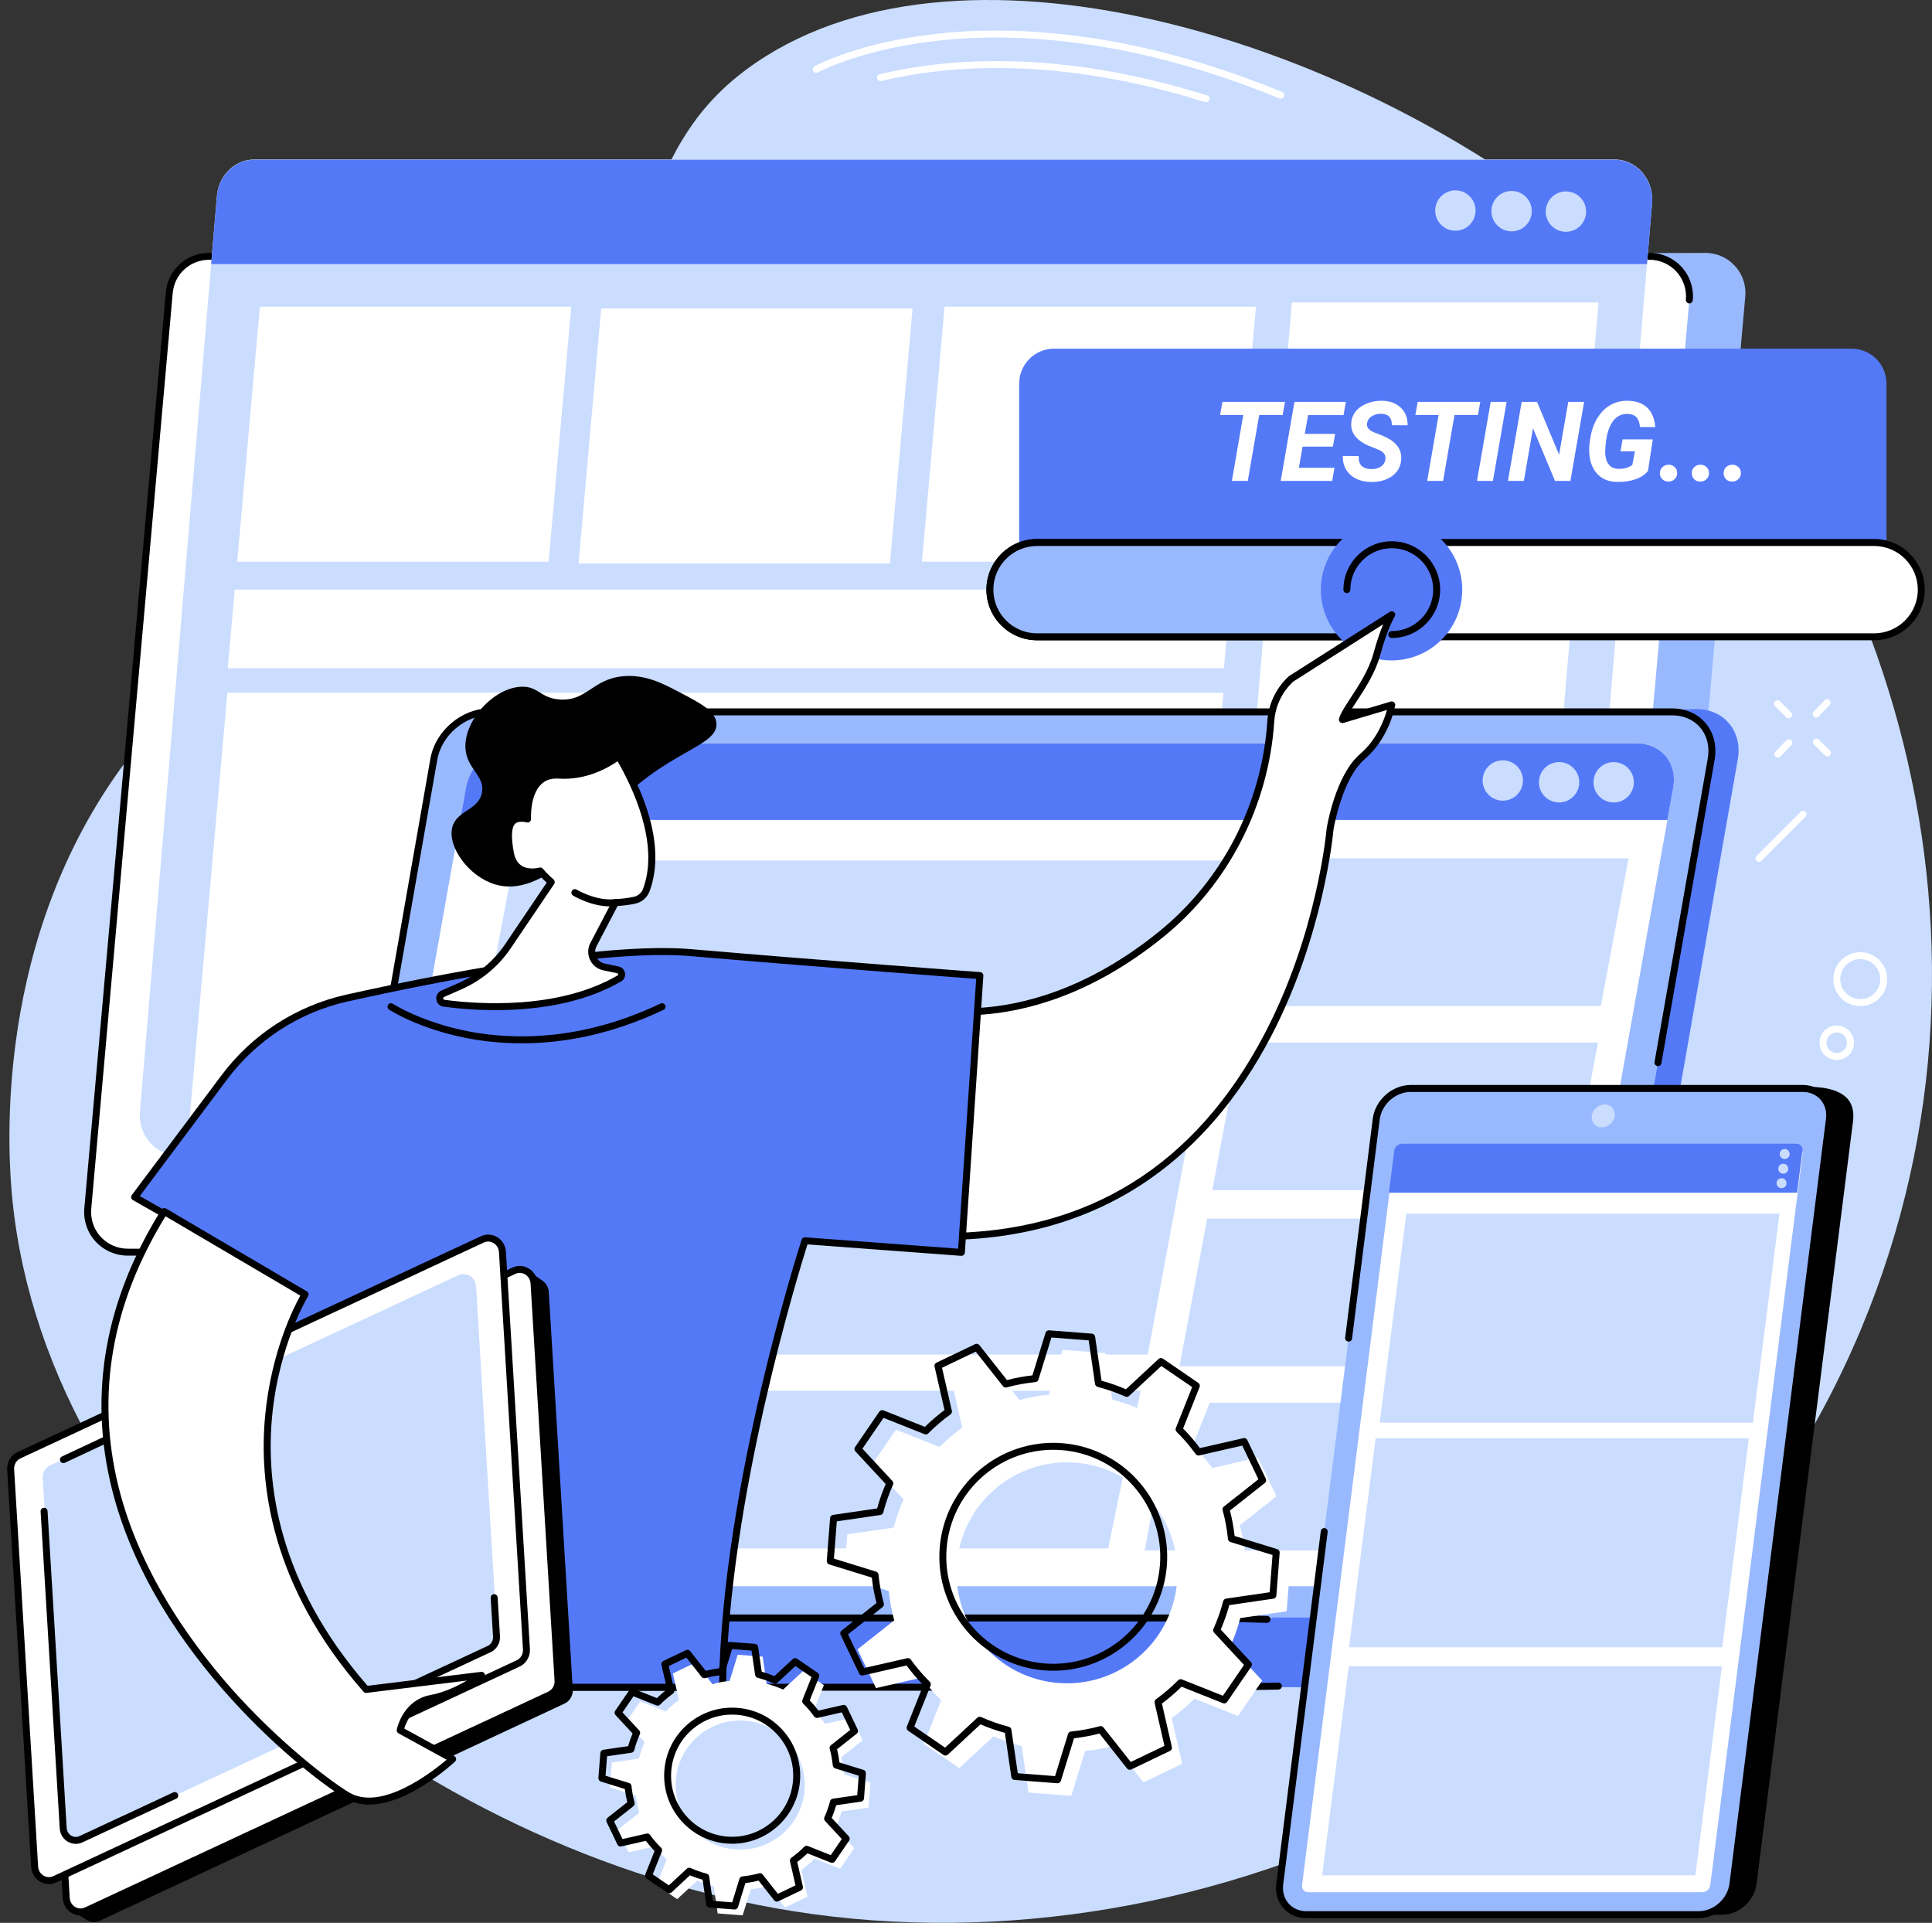 <svg xmlns="http://www.w3.org/2000/svg" xmlns:xlink="http://www.w3.org/1999/xlink" x="0px" y="0px" width="834.07px" height="830px" viewBox="0 0 834.07 830" style="enable-background:new 0 0 834.07 830;" xml:space="preserve"><rect x="0" y="0" width="834.07" height="830" fill="#333333" stroke="none"/><style type="text/css">	.st0{fill:#40484C;}	.st1{fill:#CADDFF;}	.st2{fill:#99B9FF;}	.st3{fill:#FFFFFF;}	.st4{fill:#5479F7;}	.st5{clip-path:url(#SVGID_00000041285829279994813630000004298541397065573783_);}</style><g id="XMLID_00000132053996370251232320000003493916849328063902_"></g><g id="XMLID_00000054967112844720207750000008029596675043537028_">	<g id="XMLID_00000085940019460705893410000006025518263185076139_">		<path class="st1" d="M205.04,209.62c86.82-87.38,61.96-142.15,121.37-182.6c91.41-62.25,262.01-8.69,362.67,76.93   C812.35,208.82,875.96,400.31,803.5,573.54c-77.16,184.48-280.18,280.25-461.33,251.39C180.4,799.16,21.38,671.66,5.44,518.75   c-1.73-16.57-9.35-106.17,44.12-183.41C93.76,271.49,136.22,278.89,205.04,209.62z"></path>		<g>			<g>				<g>					<path class="st2" d="M231.45,110.64l504.79-1.47c10.15,0,18.12,8.71,17.22,18.82l-35.33,398.12      c-0.79,8.92-8.27,15.75-17.22,15.75l-621.79-0.09c-10.15,0-18.22-9.61-17.32-19.72L97.14,126.4      c0.79-8.92,7.98-16.73,16.93-16.73L231.45,110.64z"></path>					<path class="st3" d="M207.39,110.64h504.71c10.15,0,18.12,8.71,17.22,18.82l-35.17,395.28c-0.79,8.92-8.27,15.75-17.22,15.75      H55.11c-10.15,0-18.12-8.71-17.22-18.82L73.07,126.4c0.79-8.92,8.27-15.75,17.22-15.75H207.39z"></path>					<path d="M135.11,541.99h-80c-5.26,0-10.31-2.23-13.86-6.1c-3.55-3.88-5.32-9.11-4.85-14.35l35.17-395.28      c0.87-9.76,8.91-17.12,18.71-17.12h117.1c0.83,0,1.5,0.67,1.5,1.5s-0.67,1.5-1.5,1.5H90.28c-8.23,0-14.99,6.19-15.72,14.39      L39.39,521.81c-0.39,4.4,1.09,8.8,4.08,12.06c2.98,3.26,7.23,5.13,11.65,5.13h80c0.83,0,1.5,0.67,1.5,1.5      C136.61,541.32,135.94,541.99,135.11,541.99z"></path>					<path d="M729.31,130.96c-0.04,0-0.09,0-0.13-0.01c-0.83-0.07-1.43-0.8-1.36-1.63c0.39-4.4-1.09-8.8-4.08-12.06      c-2.98-3.26-7.23-5.13-11.65-5.13H207.39c-0.83,0-1.5-0.67-1.5-1.5s0.67-1.5,1.5-1.5h504.71c5.26,0,10.31,2.22,13.86,6.1      c3.55,3.88,5.32,9.11,4.85,14.35C730.73,130.37,730.08,130.96,729.31,130.96z"></path>				</g>				<g>					<g>						<path class="st1" d="M220.45,68.81h476.53c9.59,0,17.11,8.71,16.26,18.82l-33.21,395.28c-0.75,8.92-7.8,15.75-16.26,15.75       H76.68c-9.58,0-17.11-8.71-16.26-18.82L93.63,84.56c0.75-8.92,7.8-15.75,16.26-15.75H220.45z"></path>						<path class="st4" d="M711.04,113.99l2.19-26.17c0.85-10.11-6.67-18.88-16.26-18.88H220.45H109.89       c-8.45,0-15.51,6.89-16.26,15.81l-2.45,29.24H711.04z"></path>						<g>															<ellipse transform="matrix(0.707 -0.707 0.707 0.707 119.83 470.944)" class="st1" cx="628.39" cy="90.82" rx="8.71" ry="8.71"></ellipse>															<ellipse transform="matrix(0.924 -0.383 0.383 0.924 14.713 256.641)" class="st1" cx="652.47" cy="91.34" rx="8.71" ry="8.71"></ellipse>							<circle class="st1" cx="676.03" cy="91.34" r="8.71"></circle>						</g>					</g>					<g>						<polygon class="st3" points="236.85,242.46 102.41,242.46 112.19,132.38 246.62,132.38       "></polygon>						<polygon class="st3" points="384.2,243.21 249.77,243.21 259.54,133.13 393.97,133.13       "></polygon>						<polygon class="st3" points="532.45,242.46 398.01,242.46 407.79,132.38 542.22,132.38       "></polygon>						<polygon class="st3" points="511.74,484.51 81.69,484.51 98.16,299.02 528.2,299.02       "></polygon>						<polygon class="st3" points="528.38,288.45 98.33,288.45 101.34,254.52 531.39,254.52       "></polygon>						<polygon class="st3" points="659.77,485.41 527.38,485.41 557.72,130.54 690.11,130.54       "></polygon>					</g>				</g>			</g>			<g>				<g>					<path class="st4" d="M530.25,683.15c-11.79-9.63-24.16-18.61-36.83-27.17c-25.72-17.38-52.83-32.92-80.23-47.97      c-14.41-7.92-29.38-15.09-44.15-22.46c-14.86-7.41-29.76-14.76-44.67-22.11c-13.62-6.71-27.24-13.42-40.84-20.17      c-30.9-104.47-64.46-222.9-57.8-222.9l506.67-14.3c11.93,0,19.93,9.7,17.84,21.63l-61.4,350.1      c-2.09,11.93-13.5,21.63-25.42,21.63H550.68C544.03,693.82,536.98,688.65,530.25,683.15z"></path>					<g>						<path class="st2" d="M211.28,307.29h510.63c11.27,0,18.8,9.14,16.83,20.41l-61.4,350.1c-1.98,11.27-12.72,20.41-23.99,20.41       H142.72c-11.27,0-18.8-9.14-16.83-20.41l61.4-350.1C189.27,316.43,200.01,307.29,211.28,307.29z"></path>					</g>					<g>						<path d="M140.94,593.51c-0.09,0-0.17-0.01-0.26-0.02c-0.82-0.14-1.36-0.92-1.22-1.74l46.36-264.31       c2.09-11.94,13.52-21.65,25.46-21.65h510.63c5.84,0,10.97,2.27,14.44,6.4c3.54,4.21,4.91,9.81,3.87,15.76l-22.97,130.99       c-0.14,0.82-0.93,1.36-1.74,1.22c-0.82-0.14-1.36-0.92-1.22-1.74l22.97-130.99c0.89-5.07-0.25-9.79-3.21-13.32       c-2.89-3.44-7.2-5.33-12.14-5.33H211.28c-10.56,0-20.65,8.6-22.51,19.17l-46.36,264.31       C142.29,592.99,141.66,593.51,140.94,593.51z"></path>					</g>				</g>				<path class="st4" d="M62.14,698.4h397.56h65.81h130.49c7.91,0,14.35,6.54,14.35,14.94c0,8.4-6.44,14.94-14.35,14.94H525.5     h-71.67H62.14c-7.93,0-14.35-6.53-14.35-14.94C47.79,704.93,54.21,698.4,62.14,698.4z"></path>				<path d="M453.83,729.79H62.14c-8.89,0-15.85-7.22-15.85-16.44c0-9.22,6.96-16.44,15.85-16.44H525.5l21.53,0.61     c0.83,0.02,1.48,0.71,1.46,1.54c-0.02,0.81-0.69,1.46-1.5,1.46c-0.01,0-0.03,0-0.04,0l-21.49-0.61l-463.32,0     c-7.21,0-12.85,5.91-12.85,13.44c0,7.54,5.65,13.44,12.85,13.44H525.5l26.36-0.48c0.84-0.02,1.51,0.64,1.53,1.47     c0.01,0.83-0.64,1.51-1.47,1.53l-26.39,0.48L453.83,729.79z"></path>				<g>					<g>						<path class="st3" d="M223.87,320.79h482.59c10.65,0,17.77,8.51,15.9,19L664.34,665.7c-1.87,10.49-12.02,19-22.67,19H159.08       c-10.65,0-17.77-8.51-15.9-19l58.03-325.92C203.07,329.29,213.22,320.79,223.87,320.79z"></path>					</g>					<path class="st4" d="M719.85,353.94l2.52-14.13c1.87-10.49-5.25-18.97-15.9-18.97H223.87c-10.65,0-20.8,8.48-22.67,18.97      l-2.52,14.13H719.85z"></path>					<g>													<ellipse transform="matrix(0.16 -0.987 0.987 0.16 212.421 923.487)" class="st1" cx="648.93" cy="336.91" rx="8.71" ry="8.71"></ellipse>													<ellipse transform="matrix(0.23 -0.973 0.973 0.23 189.982 914.893)" class="st1" cx="673" cy="337.42" rx="8.71" ry="8.71"></ellipse>													<ellipse transform="matrix(0.23 -0.973 0.973 0.23 208.131 937.824)" class="st1" cx="696.56" cy="337.42" rx="8.71" ry="8.71"></ellipse>					</g>				</g>				<g>					<polygon class="st1" points="495.5,584.7 181.69,584.7 221.87,371.44 535.21,371.44      "></polygon>					<polygon class="st1" points="478.42,668.37 165.14,668.37 179.16,600.33 492.43,600.33      "></polygon>					<g>						<polygon class="st1" points="691.1,434.27 536.54,434.27 548.51,370.49 703.07,370.49       "></polygon>						<polygon class="st1" points="677.91,513.77 523.36,513.77 535.33,449.99 689.88,449.99       "></polygon>						<polygon class="st1" points="663.75,589.78 509.19,589.78 521.16,526 675.72,526       "></polygon>						<polygon class="st1" points="648.72,669.28 494.17,669.28 506.14,605.5 660.69,605.5       "></polygon>					</g>				</g>			</g>			<g>				<g>					<path d="M743.42,826.48H574.2c-7.29,0-12.46-5.89-11.54-13.16l41.67-329.19c0.92-7.27,7.58-13.16,14.87-13.16l160.73-1.88      c18.45,0,20.95,7.77,20.03,15.04L758.3,813.32C757.38,820.59,750.72,826.48,743.42,826.48z"></path>					<path class="st2" d="M733.24,826.48H564.01c-7.29,0-12.46-5.91-11.54-13.2l41.67-330.24c0.92-7.29,7.58-13.2,14.87-13.2h169.23      c7.29,0,12.46,5.91,11.54,13.2l-41.67,330.24C747.19,820.57,740.53,826.48,733.24,826.48z"></path>					<path class="st1" d="M691.51,486.63c-2.73,0-4.67-2.21-4.32-4.95c0.34-2.73,2.84-4.95,5.57-4.95c2.73,0,4.67,2.21,4.32,4.95      C696.74,484.42,694.24,486.63,691.51,486.63z"></path>				</g>				<path class="st3" d="M562.12,813.73l39.79-315.32c0.21-1.68,1.75-3.05,3.43-3.05h170.14c1.68,0,2.88,1.36,2.66,3.05     l-39.79,315.32c-0.21,1.68-1.75,3.05-3.43,3.05H564.78C563.1,816.78,561.91,815.42,562.12,813.73z"></path>				<path class="st4" d="M775.84,514.83l2.3-18.18c0.21-1.68-0.98-2.97-2.66-2.97H605.34c-1.68,0-3.22,1.29-3.43,2.97l-2.3,18.18     H775.84z"></path>				<g>					<path class="st1" d="M772.61,498.13c0,1.19-0.96,2.15-2.15,2.15c-1.19,0-2.15-0.96-2.15-2.15c0-1.19,0.96-2.15,2.15-2.15      C771.65,495.98,772.61,496.94,772.61,498.13z"></path>					<path class="st1" d="M772,504.48c0,1.19-0.96,2.15-2.15,2.15c-1.19,0-2.15-0.96-2.15-2.15c0-1.19,0.96-2.15,2.15-2.15      C771.03,502.33,772,503.29,772,504.48z"></path>					<path class="st1" d="M771.28,510.72c0,1.19-0.96,2.15-2.15,2.15c-1.19,0-2.15-0.96-2.15-2.15c0-1.19,0.96-2.15,2.15-2.15      C770.32,508.57,771.28,509.54,771.28,510.72z"></path>				</g>				<g>					<polygon class="st1" points="756.76,614.1 595.65,614.1 607.12,523.88 768.23,523.88      "></polygon>					<polygon class="st1" points="743.51,711.06 582.4,711.06 593.88,620.83 754.99,620.83      "></polygon>					<polygon class="st1" points="731.92,809.49 570.81,809.49 582.28,719.26 743.39,719.26      "></polygon>				</g>				<path d="M733.24,827.98H564.01c-3.94,0-7.48-1.54-9.94-4.34c-2.49-2.83-3.59-6.57-3.08-10.55l19.2-152.17     c0.1-0.82,0.86-1.4,1.68-1.3c0.82,0.1,1.4,0.85,1.3,1.68l-19.2,152.17c-0.39,3.11,0.44,6.02,2.36,8.19     c1.89,2.14,4.62,3.32,7.69,3.32h169.23c6.55,0,12.55-5.33,13.38-11.89l41.67-330.24c0.39-3.11-0.45-6.02-2.36-8.19     c-1.89-2.14-4.62-3.32-7.69-3.32H609.02c-6.55,0-12.55,5.33-13.38,11.89L583.7,577.8c-0.1,0.82-0.86,1.41-1.68,1.3     c-0.82-0.1-1.4-0.85-1.3-1.68l11.93-94.57c1.01-8,8.35-14.52,16.36-14.52h169.23c3.94,0,7.47,1.54,9.94,4.34     c2.49,2.83,3.59,6.57,3.09,10.55L749.6,813.47C748.59,821.47,741.25,827.98,733.24,827.98z"></path>			</g>		</g>		<g>			<g>				<path class="st4" d="M799.38,150.51H455.04c-8.31,0-15.04,6.73-15.04,15.04v88.97h374.42v-88.97     C814.42,157.25,807.68,150.51,799.38,150.51z"></path>				<g>					<path class="st3" d="M553.73,179.16h-10.12l-4.92,28.43h-6.87l4.92-28.43h-10.01l1.01-5.7h27L553.73,179.16z"></path>					<path class="st3" d="M575.41,192.8h-13.08l-1.59,9.14h15.38l-0.98,5.65h-22.24l5.93-34.12h22.2l-1.01,5.7h-15.3l-1.43,8.13      h13.12L575.41,192.8z"></path>					<path class="st3" d="M598.08,198.47c0.33-1.86-0.59-3.28-2.74-4.27l-4.52-1.8c-5.25-2.34-7.74-5.57-7.48-9.68      c0.11-1.91,0.73-3.59,1.88-5.06c1.14-1.47,2.74-2.62,4.8-3.46c2.06-0.84,4.29-1.24,6.68-1.21c3.3,0.06,5.96,1.04,7.99,2.94      c2.03,1.9,3.03,4.44,3,7.63h-6.84c0.08-1.55-0.26-2.75-1.02-3.61c-0.76-0.86-1.93-1.3-3.53-1.34      c-1.56-0.03-2.92,0.32-4.08,1.07c-1.16,0.74-1.84,1.76-2.06,3.06c-0.3,1.7,0.84,3.05,3.42,4.05l3.09,1.17l1.78,0.82      c4.61,2.28,6.77,5.48,6.47,9.61c-0.14,2.02-0.79,3.75-1.93,5.21c-1.15,1.46-2.71,2.58-4.69,3.36c-1.98,0.78-4.15,1.15-6.53,1.1      c-2.42-0.05-4.58-0.55-6.47-1.52c-1.89-0.97-3.33-2.34-4.31-4.1c-0.92-1.64-1.35-3.52-1.29-5.62l6.87,0.02      c-0.22,3.7,1.6,5.59,5.46,5.65c1.67,0,3.05-0.37,4.12-1.1C597.23,200.67,597.87,199.69,598.08,198.47z"></path>					<path class="st3" d="M638.04,179.16h-10.12l-4.92,28.43h-6.87l4.92-28.43h-10.01l1.01-5.7h27L638.04,179.16z"></path>					<path class="st3" d="M644.51,207.59h-6.87l5.91-34.12h6.87L644.51,207.59z"></path>					<path class="st3" d="M677.97,207.59h-6.66l-9.49-22.76l-3.96,22.76H651l5.93-34.12h6.63l9.52,22.8l3.96-22.8h6.84      L677.97,207.59z"></path>					<path class="st3" d="M711.47,203.28c-1.22,1.55-3,2.74-5.36,3.57c-2.35,0.84-5,1.23-7.96,1.18c-2.33-0.02-4.38-0.53-6.14-1.54      c-1.77-1.01-3.16-2.46-4.17-4.35c-1.02-1.89-1.59-4.05-1.73-6.47c-0.16-2.25,0.08-4.89,0.71-7.93c0.63-3.04,1.72-5.7,3.26-7.99      c1.54-2.29,3.39-4,5.54-5.13c2.16-1.13,4.55-1.68,7.17-1.63c3.56,0.06,6.35,1.07,8.37,3.01c2.02,1.95,3.16,4.73,3.45,8.36      l-6.61-0.02c-0.17-1.91-0.68-3.31-1.52-4.22c-0.84-0.91-2.1-1.39-3.77-1.45c-2.89-0.09-5.17,1.18-6.83,3.81      c-1.66,2.63-2.61,6.45-2.85,11.45c-0.16,2.67,0.25,4.74,1.23,6.21c0.98,1.47,2.46,2.22,4.46,2.25      c2.33,0.06,4.31-0.49,5.95-1.66l1.15-5.88h-6.23l0.91-5.18h13.03L711.47,203.28z"></path>					<path class="st3" d="M720.26,200.6c1.05-0.03,1.94,0.29,2.68,0.97c0.74,0.68,1.11,1.54,1.11,2.57      c0.03,1.03-0.31,1.91-1.03,2.64c-0.72,0.73-1.6,1.09-2.65,1.09c-1.05,0.03-1.93-0.28-2.65-0.94c-0.72-0.66-1.09-1.51-1.12-2.55      c-0.03-1.05,0.3-1.93,1.01-2.65C718.31,201.01,719.19,200.63,720.26,200.6z"></path>					<path class="st3" d="M734.01,200.6c1.05-0.03,1.94,0.29,2.68,0.97c0.74,0.68,1.11,1.54,1.11,2.57      c0.03,1.03-0.31,1.91-1.03,2.64c-0.72,0.73-1.6,1.09-2.65,1.09c-1.05,0.03-1.93-0.28-2.65-0.94c-0.72-0.66-1.09-1.51-1.12-2.55      c-0.03-1.05,0.3-1.93,1.01-2.65C732.07,201.01,732.95,200.63,734.01,200.6z"></path>					<path class="st3" d="M747.77,200.6c1.05-0.03,1.94,0.29,2.68,0.97s1.11,1.54,1.11,2.57c0.03,1.03-0.31,1.91-1.03,2.64      c-0.72,0.73-1.6,1.09-2.65,1.09c-1.05,0.03-1.93-0.28-2.65-0.94c-0.72-0.66-1.09-1.51-1.12-2.55c-0.03-1.05,0.3-1.93,1.01-2.65      C745.83,201.01,746.71,200.63,747.77,200.6z"></path>				</g>			</g>			<g>				<g>					<g>						<path class="st3" d="M809.09,234.18H447.7c-11.24,0-20.35,9.11-20.35,20.35c0,11.24,9.11,20.35,20.35,20.35h361.39       c11.24,0,20.35-9.11,20.35-20.35C829.43,243.29,820.33,234.18,809.09,234.18z"></path>						<path d="M809.09,276.37H447.7c-12.05,0-21.85-9.8-21.85-21.85c0-12.05,9.8-21.85,21.85-21.85h361.39       c12.05,0,21.85,9.8,21.85,21.85C830.93,266.57,821.13,276.37,809.09,276.37z M447.7,235.68c-10.39,0-18.85,8.45-18.85,18.85       c0,10.39,8.45,18.85,18.85,18.85h361.39c10.39,0,18.85-8.45,18.85-18.85c0-10.39-8.45-18.85-18.85-18.85H447.7z"></path>					</g>					<g>						<path class="st2" d="M581.47,234.18H447.7c-11.24,0-20.35,9.11-20.35,20.35c0,11.24,9.11,20.35,20.35,20.35h133.77       c11.24,0,20.35-9.11,20.35-20.35C601.82,243.29,592.71,234.18,581.47,234.18z"></path>						<path d="M581.47,276.37H447.7c-12.05,0-21.85-9.8-21.85-21.85c0-12.05,9.8-21.85,21.85-21.85h133.77       c12.05,0,21.85,9.8,21.85,21.85C603.32,266.57,593.52,276.37,581.47,276.37z M447.7,235.68c-10.39,0-18.85,8.45-18.85,18.85       c0,10.39,8.46,18.85,18.85,18.85h133.77c10.39,0,18.85-8.45,18.85-18.85c0-10.39-8.45-18.85-18.85-18.85H447.7z"></path>					</g>				</g>				<g>											<ellipse transform="matrix(0.707 -0.707 0.707 0.707 -3.992 499.413)" class="st4" cx="600.85" cy="254.52" rx="30.52" ry="30.52"></ellipse>					<path d="M600.85,275.4c-0.83,0-1.5-0.67-1.5-1.5c0-0.83,0.67-1.5,1.5-1.5c9.86,0,17.88-8.02,17.88-17.88      s-8.02-17.88-17.88-17.88c-9.86,0-17.88,8.02-17.88,17.88c0,0.83-0.67,1.5-1.5,1.5s-1.5-0.67-1.5-1.5      c0-11.51,9.37-20.88,20.88-20.88c11.51,0,20.88,9.37,20.88,20.88C621.73,266.04,612.36,275.4,600.85,275.4z"></path>				</g>			</g>		</g>		<g>			<g>				<g>					<path class="st3" d="M390.35,432.97c0,0,50.44,19.46,111.12-29.82c27.84-22.61,44.79-56,47.16-91.79      c0.46-6.99,3.59-13.54,8.73-18.3l43.49-27.72c0,0-3.08,4.75-6.43,17.05c-3.35,12.29-13.56,23.11-14.87,28.23l21.31-6.35      c0,0-2.26,13.38-12.68,22.32c-10.41,8.94-13.96,31.36-13.96,31.36S559.39,536.6,403.32,533.71L390.35,432.97z"></path>					<path d="M407.02,535.24c-1.24,0-2.48-0.01-3.72-0.03c-0.74-0.01-1.37-0.57-1.46-1.31l-12.97-100.74      c-0.07-0.52,0.15-1.04,0.56-1.37c0.42-0.33,0.97-0.41,1.47-0.22c0.12,0.05,12.66,4.76,32.34,3.46      c18.17-1.19,46.33-7.9,77.29-33.05c27.27-22.14,44.25-55.21,46.6-90.72c0.49-7.41,3.76-14.26,9.21-19.3      c0.07-0.06,0.14-0.12,0.21-0.16l43.49-27.72c0.59-0.38,1.37-0.29,1.87,0.21c0.5,0.5,0.58,1.28,0.19,1.87      c-0.03,0.04-3.01,4.78-6.25,16.63c-2.09,7.64-6.63,14.57-10.28,20.13c-1.3,1.98-2.5,3.81-3.36,5.34l18.2-5.43      c0.49-0.15,1.03-0.03,1.42,0.31c0.39,0.34,0.57,0.86,0.48,1.37c-0.1,0.57-2.48,14.02-13.18,23.21      c-9.65,8.28-13.26,29.26-13.45,30.41c-0.17,1.95-4.39,46.18-27.08,89.47c-13.59,25.94-31.05,46.49-51.89,61.09      C471.56,526.32,441.39,535.24,407.02,535.24z M404.64,532.23c0.83,0.01,1.65,0.02,2.48,0.02c62.19,0,108.87-28.9,138.8-85.95      c22.83-43.53,26.76-88.03,26.79-88.47c0-0.04,0.01-0.07,0.01-0.11c0.15-0.94,3.76-23.08,14.47-32.27      c7.28-6.25,10.43-14.85,11.59-19l-18.82,5.61c-0.52,0.15-1.08,0.02-1.47-0.36c-0.39-0.38-0.55-0.93-0.41-1.45      c0.59-2.27,2.53-5.23,4.98-8.98c3.54-5.39,7.94-12.09,9.9-19.28c1.54-5.64,3.02-9.73,4.2-12.53l-38.89,24.78      c-4.83,4.51-7.72,10.62-8.16,17.21c-2.41,36.34-19.8,70.19-47.71,92.85c-31.65,25.71-60.52,32.53-79.16,33.72      c-15.51,0.99-26.54-1.56-31.11-2.9L404.64,532.23z"></path>				</g>				<g>					<path class="st4" d="M69.79,728.29h242.13c1.03-86.74,35.58-192.7,35.58-192.7l67.53,5.02l7.99-119.48      c0,0-68.84-5.09-124.56-9.89c-37.62-3.24-107.35,10.39-148.67,19.59c-21.18,4.71-39.96,16.87-52.97,34.23l-38.71,51.69      l42.02,23.87C64.13,601.39,64.45,678.69,69.79,728.29z"></path>					<path d="M311.93,729.79H69.79c-0.77,0-1.41-0.58-1.49-1.34C62.64,675.94,63.26,601,98.08,541.16l-40.7-23.12      c-0.37-0.21-0.64-0.58-0.73-1c-0.09-0.42,0.01-0.86,0.27-1.21l38.71-51.69c13.22-17.66,32.35-30.01,53.84-34.8      c39.28-8.74,110.88-22.91,149.13-19.62c55.07,4.75,123.85,9.84,124.54,9.89c0.82,0.06,1.44,0.77,1.39,1.6l-7.99,119.48      c-0.03,0.4-0.21,0.77-0.51,1.03c-0.3,0.26-0.7,0.39-1.09,0.36l-66.35-4.93c-3.67,11.59-34.19,110.37-35.14,191.14      C313.42,729.13,312.75,729.79,311.93,729.79z M71.14,726.79h239.3c1.39-85.71,35.28-190.61,35.63-191.67      c0.21-0.66,0.84-1.08,1.54-1.03l66.03,4.91l7.79-116.49c-10.34-0.77-72.5-5.43-123.09-9.79      c-37.85-3.26-109.11,10.85-148.22,19.56c-20.8,4.63-39.3,16.59-52.09,33.67l-37.69,50.33l40.54,23.03      c0.35,0.2,0.61,0.53,0.71,0.92c0.1,0.39,0.05,0.8-0.16,1.15C66.57,600.21,65.64,674.41,71.14,726.79z"></path>				</g>				<g>					<g>						<path d="M236.92,557.71l10.36,171.52c0.16,2.61-1.27,5.05-3.58,6.13L43.11,829.08c-2,0.93-4.15,0.66-5.81-0.41       c-1.6-1.03-6.32-4.01-6.32-4.01l-6.92-172.5c-0.16-2.61,1.27-5.05,3.58-6.13l201.4-96.82c0,0,3.56,2.47,5.25,3.68       C235.76,553.95,236.8,555.66,236.92,557.71z"></path>						<g>							<path class="st3" d="M230.55,553.91l10.36,171.52c0.16,2.61-1.27,5.05-3.58,6.13L37.29,824.73        c-3.92,1.83-8.43-0.96-8.69-5.39L18.24,647.82c-0.16-2.61,1.27-5.05,3.58-6.13l200.03-93.17        C225.78,546.69,230.28,549.48,230.55,553.91z"></path>							<path d="M34.74,826.81c-1.33,0-2.65-0.36-3.85-1.08c-2.22-1.32-3.64-3.68-3.8-6.3L16.74,647.91        c-0.19-3.2,1.59-6.25,4.45-7.58l200.03-93.17c2.29-1.06,4.85-0.93,7.03,0.36c2.22,1.32,3.64,3.68,3.8,6.29c0,0,0,0,0,0        l10.36,171.52c0.19,3.2-1.59,6.25-4.45,7.58L37.92,826.09C36.9,826.57,35.82,826.81,34.74,826.81z M224.4,549.45        c-0.65,0-1.29,0.14-1.91,0.43L22.46,643.05c-1.75,0.81-2.84,2.69-2.72,4.68l10.36,171.52c0.1,1.63,0.97,3.08,2.34,3.9        c1.31,0.78,2.85,0.86,4.22,0.22l200.03-93.17c1.75-0.81,2.84-2.69,2.72-4.68L229.05,554c-0.1-1.63-0.97-3.08-2.34-3.9        C225.99,549.67,225.2,549.45,224.4,549.45z"></path>						</g>					</g>					<g>						<path class="st3" d="M216.91,540.38l10.36,171.52c0.16,2.61-1.27,5.05-3.58,6.13L23.65,811.2c-3.92,1.83-8.43-0.96-8.69-5.39       L4.6,634.29c-0.16-2.61,1.27-5.05,3.58-6.13l200.03-93.17C212.14,533.16,216.65,535.95,216.91,540.38z"></path>						<path d="M21.11,813.28c-1.33,0-2.64-0.36-3.85-1.08c-2.22-1.32-3.64-3.68-3.8-6.29L3.1,634.38c-0.19-3.21,1.59-6.25,4.45-7.58       l200.03-93.17c2.29-1.07,4.85-0.93,7.03,0.36c2.22,1.32,3.64,3.68,3.8,6.3l10.36,171.52c0.19,3.2-1.59,6.25-4.45,7.58       L24.29,812.56C23.26,813.04,22.18,813.28,21.11,813.28z M210.76,535.92c-0.65,0-1.29,0.14-1.91,0.43L8.82,629.52       c-1.75,0.81-2.84,2.69-2.72,4.68l10.36,171.52c0.1,1.63,0.97,3.08,2.34,3.9c1.31,0.78,2.85,0.86,4.22,0.22l200.03-93.17       c1.75-0.81,2.84-2.69,2.72-4.68l-10.36-171.52c-0.1-1.63-0.97-3.08-2.34-3.9C212.35,536.14,211.56,535.92,210.76,535.92z"></path>					</g>					<g>						<path class="st1" d="M205.52,555.19l9.13,151.13c0.14,2.3-1.12,4.45-3.16,5.4L35.23,793.82c-3.46,1.61-7.42-0.85-7.66-4.75       l-9.13-151.13c-0.14-2.3,1.12-4.45,3.16-5.4l176.25-82.09C201.31,548.84,205.28,551.29,205.52,555.19z"></path>					</g>					<g>						<path d="M167.47,733.67c-0.57,0-1.11-0.32-1.36-0.87c-0.35-0.75-0.03-1.64,0.73-1.99l43.72-20.36       c1.47-0.69,2.4-2.27,2.29-3.95l-1.01-16.78c-0.05-0.83,0.58-1.54,1.41-1.59c0.84-0.05,1.54,0.58,1.59,1.41l1.01,16.78       c0.17,2.9-1.44,5.65-4.02,6.85l-43.72,20.36C167.9,733.63,167.68,733.67,167.47,733.67z"></path>						<path d="M27.38,631.55c-0.56,0-1.1-0.32-1.36-0.86c-0.35-0.75-0.03-1.64,0.72-1.99l28.92-13.56c0.75-0.35,1.64-0.03,2,0.72       c0.35,0.75,0.03,1.64-0.72,1.99L28.02,631.4C27.81,631.5,27.59,631.55,27.38,631.55z"></path>						<path d="M32.7,795.91c-1.2,0-2.39-0.33-3.48-0.97c-2.01-1.2-3.29-3.32-3.43-5.69l-8.26-136.82c-0.05-0.83,0.58-1.54,1.41-1.59       c0.83-0.05,1.54,0.58,1.59,1.41l8.26,136.82c0.08,1.37,0.82,2.61,1.98,3.29c1.1,0.66,2.4,0.72,3.55,0.19l40.49-18.86       c0.75-0.35,1.64-0.02,1.99,0.73c0.35,0.75,0.03,1.64-0.73,1.99l-40.49,18.86C34.65,795.7,33.67,795.91,32.7,795.91z"></path>					</g>				</g>				<g>					<path class="st3" d="M70.94,522.98l60.78,35.74c0,0-50.72,82.83,26.37,170.54l49.82-6.12c0,0-10.71,7.99-21.74,9.99      c-11.03,2-13.39,13.75-13.39,13.75l22.64,12.42c0,0-27.85,25.91-45.29,15.8C132.7,765-12.42,656.3,70.94,522.98z"></path>					<path d="M159.37,778.96c-3.49,0-6.87-0.75-9.98-2.55c-15.73-9.12-83.17-61.6-101.12-133.87c-10.16-40.91-2.96-81.4,21.4-120.36      c0.43-0.69,1.33-0.91,2.03-0.5l60.78,35.74c0.35,0.2,0.6,0.54,0.69,0.93c0.1,0.39,0.03,0.8-0.18,1.15      c-0.12,0.21-12.58,20.88-15.52,51.88c-2.71,28.44,2.27,71.65,41.22,116.29l49.03-6.02c0.67-0.08,1.32,0.3,1.57,0.93      c0.25,0.63,0.05,1.35-0.49,1.76c-0.45,0.33-11.12,8.23-22.37,10.26c-8.06,1.46-11.05,8.78-11.91,11.53l21.61,11.86      c0.42,0.23,0.71,0.65,0.77,1.13c0.06,0.48-0.11,0.96-0.47,1.28C195.47,761.31,176.27,778.96,159.37,778.96z M71.45,525.01      c-23.29,37.86-30.11,77.15-20.27,116.8c9.64,38.84,33.78,70.95,52.33,91.06c20.21,21.9,40.65,37.04,47.37,40.94      c14,8.11,35.91-9.09,41.93-14.22l-20.77-11.39c-0.57-0.32-0.88-0.97-0.75-1.61c0.1-0.52,2.7-12.78,14.59-14.94      c5.84-1.06,11.64-3.89,15.68-6.23l-43.31,5.32c-0.49,0.06-0.98-0.13-1.31-0.5c-40.18-45.71-45.27-90.1-42.46-119.29      c2.64-27.52,12.34-46.62,15.17-51.7L71.45,525.01z"></path>				</g>				<path d="M225.16,450.35c-9.01,0-16.95-0.95-23.57-2.23c-20.83-4.04-33.11-11.99-33.62-12.32c-0.69-0.45-0.89-1.38-0.43-2.08     c0.45-0.69,1.38-0.89,2.08-0.43c0.12,0.08,12.4,8,32.7,11.91c18.71,3.61,48.26,4.45,82.83-12.01c0.75-0.36,1.64-0.04,2,0.71     c0.36,0.75,0.04,1.64-0.71,2C263.26,446.93,242.27,450.35,225.16,450.35z"></path>			</g>			<g>				<path d="M239.9,375.24c-6.05,3.77-15.55,9.69-26.13,6.53c-11.27-3.36-20.62-16.08-18.53-24.6c1.83-7.46,11.37-7.29,12.83-15.06     c1.37-7.31-6.58-10.09-7.13-19.08c-0.73-11.97,12.23-26.26,24.23-26.61c7.37-0.21,8.11,5.01,16.63,5.52     c11.6,0.7,13.91-8.76,27.08-10.04c9.49-0.92,17.23,3.12,23.76,6.53c9.68,5.05,16.03,8.36,16.63,13.55     c1.23,10.63-23.62,12.32-46.56,39.16C254.36,360.91,251.22,368.19,239.9,375.24z"></path>				<g>					<path class="st3" d="M279.05,384.11c8.95-24.29-10.58-55.18-12.01-57.73c0,0-11.04,9.2-25.78,8.21      c-14.73-0.99-13.51,18.96-13.51,18.96c-8.01-1.77-9.41,3.62-7.43,14.62c1.98,11,12.91,7.78,12.91,7.78      c1.52,1.82,3.12,3.4,4.77,4.79l-18.71,27.68c-5.11,7.56-12.24,13.52-20.58,17.2l-7.58,3.35c-1.98,0.87-1.57,3.79,0.57,4.08      c14.82,1.99,49.61,4.47,75.73-10.73c1.57-0.91,1.16-3.29-0.62-3.67l-6.07-1.29c-4.32-0.92-6.57-5.71-4.52-9.62l9.48-18.14      c3.31-0.14,6.14-0.58,8.21-1.01C276.28,388.1,278.21,386.4,279.05,384.11z"></path>					<path d="M213.91,436.02c-9.34,0-17.3-0.8-22.42-1.48c-1.63-0.22-2.88-1.46-3.11-3.09c-0.23-1.64,0.63-3.18,2.14-3.85l7.58-3.35      c8.09-3.57,14.99-9.34,19.95-16.67L236.01,381c-1.18-1.06-2.29-2.19-3.33-3.38c-1.78,0.34-5.68,0.73-8.99-1.31      c-2.56-1.58-4.19-4.23-4.84-7.87c-1.44-8.02-0.99-12.65,1.47-15.02c1.41-1.35,3.35-1.89,5.91-1.63      c0.07-3.46,0.76-10.87,5.19-15.28c2.54-2.53,5.88-3.67,9.94-3.4c13.98,0.94,24.61-7.78,24.72-7.87      c0.34-0.29,0.79-0.4,1.23-0.32c0.44,0.08,0.82,0.35,1.04,0.74c0.07,0.13,0.19,0.33,0.35,0.6      c7.65,12.96,19.36,37.77,11.76,58.39c-1.03,2.8-3.37,4.83-6.26,5.43c-2.48,0.51-5.03,0.85-7.58,0.99l-9.09,17.38      c-0.76,1.45-0.79,3.12-0.1,4.6c0.69,1.48,2.01,2.52,3.6,2.86l6.07,1.29c1.43,0.3,2.5,1.44,2.73,2.89      c0.23,1.43-0.43,2.82-1.67,3.55C251.11,433.54,230.37,436.02,213.91,436.02z M233.23,374.46c0.44,0,0.86,0.19,1.15,0.54      c1.38,1.65,2.93,3.2,4.58,4.6c0.59,0.49,0.7,1.35,0.28,1.99l-18.71,27.68c-5.27,7.8-12.61,13.93-21.22,17.73l-7.58,3.35      c-0.39,0.17-0.41,0.5-0.38,0.68c0.03,0.18,0.13,0.48,0.54,0.54c13.85,1.86,48.85,4.55,74.77-10.54      c0.23-0.13,0.24-0.33,0.22-0.48c-0.02-0.13-0.1-0.36-0.4-0.43l-6.07-1.29c-2.52-0.54-4.6-2.18-5.69-4.52      c-1.1-2.33-1.04-4.98,0.15-7.27l9.48-18.14c0.25-0.48,0.73-0.78,1.27-0.8c2.69-0.11,5.37-0.44,7.97-0.98      c1.87-0.39,3.38-1.7,4.06-3.53c0,0,0,0,0,0c7.24-19.65-4.92-44.42-11.05-55c-3.5,2.48-13.18,8.32-25.43,7.5      c-3.2-0.21-5.68,0.61-7.62,2.53c-4.84,4.8-4.3,14.74-4.29,14.84c0.03,0.47-0.17,0.93-0.52,1.23s-0.84,0.43-1.3,0.32      c-2.43-0.54-4.08-0.35-5.03,0.56c-1.62,1.56-1.82,5.59-0.6,12.33c0.5,2.76,1.66,4.73,3.45,5.84c3.2,1.99,7.51,0.78,7.56,0.77      C232.95,374.48,233.09,374.46,233.23,374.46z"></path>				</g>				<path d="M263.3,391.24c-8.1,0-15.56-4.46-15.91-4.67c-0.71-0.43-0.93-1.35-0.51-2.06c0.43-0.71,1.35-0.93,2.06-0.51     c0.08,0.05,8.57,5.11,16.54,4.1c0.83-0.11,1.57,0.48,1.68,1.3c0.1,0.82-0.48,1.57-1.3,1.68     C265.01,391.19,264.15,391.24,263.3,391.24z"></path>			</g>		</g>		<g>			<g>				<path class="st3" d="M374.97,780.24l0.83-10.79l-11.3-3.48c-0.25-2.53-0.71-5.01-1.37-7.42l9.27-7.32l-4.67-9.76l-11.53,2.63     c-1.47-2.04-3.11-3.95-4.9-5.72l4.37-10.99l-8.93-6.12l-8.65,8.03c-2.27-1.02-4.65-1.85-7.12-2.5l-1.71-11.7l-10.79-0.83     l-3.48,11.3c-2.53,0.25-5.01,0.71-7.42,1.37l-7.32-9.27l-9.76,4.67l2.63,11.53c-2.04,1.47-3.95,3.11-5.72,4.9l-10.99-4.37     l-6.12,8.93l8.03,8.65c-1.02,2.27-1.85,4.65-2.5,7.12l-11.7,1.71l-0.83,10.79l11.3,3.48c0.25,2.53,0.71,5.01,1.37,7.42     l-9.27,7.32l4.67,9.76l11.53-2.63c1.47,2.04,3.11,3.95,4.9,5.72l-4.37,10.99l8.93,6.12l8.65-8.03c2.27,1.02,4.65,1.85,7.12,2.49     l1.71,11.7l10.79,0.83l3.48-11.3c2.53-0.25,5.01-0.71,7.42-1.37l7.32,9.27l9.76-4.67l-2.63-11.53c2.04-1.47,3.95-3.11,5.72-4.9     l10.99,4.37l6.12-8.93l-8.03-8.65c1.02-2.27,1.85-4.65,2.5-7.12L374.97,780.24z M317.4,798.32     c-15.35-1.19-26.82-14.59-25.64-29.93c1.19-15.35,14.59-26.82,29.93-25.64c15.35,1.19,26.82,14.59,25.64,29.93     S332.75,799.5,317.4,798.32z"></path>				<path d="M317.17,824.24c-0.04,0-0.08,0-0.12,0l-10.79-0.83c-0.7-0.05-1.27-0.59-1.37-1.28l-1.56-10.73     c-1.88-0.53-3.71-1.17-5.47-1.92l-7.94,7.37c-0.52,0.48-1.29,0.53-1.87,0.14l-8.93-6.12c-0.58-0.4-0.81-1.14-0.55-1.79     l4.01-10.08c-1.34-1.38-2.6-2.86-3.77-4.4l-10.57,2.42c-0.68,0.16-1.38-0.18-1.69-0.81l-4.67-9.76     c-0.3-0.63-0.13-1.39,0.42-1.82l8.5-6.71c-0.47-1.85-0.82-3.77-1.05-5.7L259.39,769c-0.67-0.21-1.11-0.85-1.05-1.55l0.83-10.79     c0.05-0.7,0.58-1.27,1.28-1.37l10.73-1.56c0.53-1.88,1.17-3.72,1.92-5.47l-7.37-7.94c-0.48-0.51-0.53-1.29-0.14-1.87l6.12-8.93     c0.4-0.58,1.14-0.81,1.79-0.55l10.08,4.01c1.38-1.34,2.86-2.6,4.4-3.77l-2.42-10.57c-0.16-0.68,0.18-1.38,0.81-1.69l9.76-4.67     c0.63-0.3,1.39-0.13,1.83,0.42l6.71,8.5c1.86-0.47,3.77-0.82,5.71-1.05l3.19-10.36c0.21-0.67,0.86-1.11,1.55-1.05l10.79,0.83     c0.7,0.05,1.27,0.59,1.37,1.28l1.56,10.73c1.88,0.53,3.71,1.17,5.47,1.92l7.93-7.37c0.51-0.48,1.29-0.53,1.87-0.14l8.93,6.12     c0.58,0.4,0.81,1.14,0.55,1.79l-4.01,10.08c1.34,1.39,2.61,2.86,3.77,4.4l10.57-2.42c0.68-0.16,1.38,0.18,1.69,0.81l4.67,9.76     c0.3,0.63,0.13,1.39-0.42,1.83l-8.5,6.71c0.47,1.85,0.82,3.76,1.05,5.7l10.36,3.19c0.67,0.21,1.11,0.85,1.05,1.55L373,776.31     c-0.05,0.7-0.58,1.27-1.28,1.37l-10.73,1.56c-0.53,1.88-1.17,3.71-1.92,5.47l7.37,7.94c0.48,0.51,0.53,1.29,0.14,1.87     l-6.12,8.93c-0.4,0.58-1.14,0.81-1.79,0.55l-10.08-4.01c-1.39,1.34-2.86,2.61-4.4,3.77l2.42,10.57     c0.16,0.68-0.18,1.38-0.81,1.69l-9.76,4.67c-0.63,0.3-1.39,0.13-1.83-0.42l-6.71-8.5c-1.85,0.47-3.77,0.82-5.7,1.05l-3.19,10.36     C318.41,823.81,317.82,824.24,317.17,824.24z M307.69,820.5l8.4,0.65l3.13-10.15c0.18-0.58,0.68-0.99,1.28-1.05     c2.45-0.25,4.86-0.69,7.17-1.33c0.58-0.16,1.2,0.04,1.58,0.52l6.57,8.33l7.6-3.64l-2.37-10.36c-0.13-0.59,0.1-1.2,0.58-1.55     c1.96-1.42,3.83-3.01,5.53-4.74c0.42-0.43,1.06-0.56,1.62-0.34l9.87,3.93l4.76-6.95l-7.22-7.78c-0.41-0.44-0.52-1.09-0.27-1.64     c0.98-2.18,1.79-4.5,2.41-6.88c0.15-0.58,0.64-1.02,1.24-1.11l10.51-1.53l0.65-8.4l-10.15-3.13c-0.58-0.18-0.99-0.68-1.05-1.28     c-0.25-2.45-0.69-4.87-1.33-7.17c-0.16-0.58,0.04-1.2,0.52-1.58l8.33-6.58l-3.64-7.6l-10.36,2.37c-0.59,0.13-1.2-0.1-1.55-0.58     c-1.42-1.96-3.01-3.82-4.74-5.53c-0.43-0.42-0.56-1.06-0.34-1.62l3.93-9.87l-6.95-4.76l-7.78,7.22     c-0.44,0.41-1.09,0.52-1.64,0.27c-2.18-0.98-4.5-1.79-6.88-2.41c-0.58-0.15-1.02-0.64-1.11-1.24l-1.53-10.51l-8.4-0.65     l-3.13,10.15c-0.18,0.58-0.68,0.99-1.28,1.05c-2.45,0.25-4.86,0.69-7.17,1.33c-0.58,0.16-1.2-0.04-1.58-0.52l-6.57-8.33     l-7.6,3.64l2.37,10.36c0.13,0.59-0.1,1.2-0.58,1.55c-1.97,1.42-3.83,3.02-5.53,4.74c-0.42,0.43-1.06,0.56-1.62,0.34l-9.87-3.93     l-4.76,6.95l7.22,7.78c0.41,0.44,0.52,1.09,0.27,1.64c-0.98,2.18-1.79,4.49-2.41,6.88c-0.15,0.58-0.64,1.02-1.24,1.11     l-10.51,1.53l-0.65,8.4l10.15,3.13c0.58,0.18,0.99,0.68,1.05,1.28c0.25,2.45,0.69,4.86,1.33,7.17c0.16,0.58-0.04,1.2-0.52,1.58     l-8.33,6.58l3.64,7.6l10.36-2.37c0.59-0.13,1.2,0.1,1.55,0.58c1.42,1.97,3.02,3.83,4.74,5.53c0.43,0.42,0.56,1.06,0.34,1.62     l-3.93,9.87l6.95,4.76l7.78-7.22c0.44-0.41,1.09-0.52,1.64-0.27c2.18,0.98,4.49,1.79,6.88,2.41c0.58,0.15,1.02,0.64,1.11,1.24     L307.69,820.5z M371.5,776.2L371.5,776.2L371.5,776.2z M316.11,795.86c-0.76,0-1.52-0.03-2.28-0.09     c-7.82-0.6-14.94-4.22-20.04-10.18c-5.1-5.96-7.58-13.55-6.98-21.37c0.6-7.82,4.22-14.94,10.17-20.04     c5.96-5.1,13.54-7.58,21.37-6.98c7.82,0.6,14.94,4.22,20.04,10.18c5.1,5.96,7.58,13.55,6.98,21.37     C344.18,784.13,331.28,795.85,316.11,795.86z M316.04,740.12c-6.28,0-12.29,2.21-17.11,6.34c-5.35,4.58-8.59,10.97-9.14,17.99     c-0.54,7.02,1.68,13.84,6.26,19.18c4.58,5.35,10.97,8.59,17.99,9.14c14.5,1.12,27.2-9.76,28.32-24.26     c0.54-7.02-1.68-13.83-6.26-19.18c-4.58-5.35-10.97-8.59-17.99-9.14C317.42,740.14,316.73,740.12,316.04,740.12z"></path>			</g>			<g>				<path class="st3" d="M555.47,695.53l1.43-18.47l-19.34-5.96c-0.43-4.34-1.22-8.58-2.35-12.69l15.86-12.52l-8-16.71l-19.73,4.51     c-2.52-3.49-5.32-6.76-8.39-9.79l7.48-18.8l-15.28-10.47l-14.81,13.75c-3.89-1.75-7.96-3.17-12.18-4.27l-2.92-20.02l-18.47-1.43     l-5.96,19.33c-4.34,0.44-8.58,1.22-12.69,2.35l-12.52-15.86l-16.71,8l4.51,19.73c-3.49,2.52-6.76,5.32-9.79,8.39l-18.8-7.48     l-10.47,15.28l13.75,14.81c-1.75,3.89-3.17,7.96-4.27,12.18l-20.02,2.92l-1.43,18.47l19.33,5.96c0.44,4.34,1.22,8.58,2.35,12.69     l-15.86,12.52l8,16.71l19.73-4.51c2.52,3.49,5.32,6.76,8.39,9.79l-7.48,18.8l15.28,10.47l14.81-13.75     c3.89,1.75,7.96,3.17,12.18,4.27l2.92,20.02l18.47,1.43l5.96-19.34c4.34-0.44,8.58-1.22,12.69-2.35l12.52,15.86l16.71-8     l-4.51-19.73c3.49-2.52,6.76-5.32,9.79-8.39l18.8,7.48l10.47-15.28l-13.75-14.81c1.75-3.89,3.17-7.96,4.27-12.18L555.47,695.53z      M456.96,726.46c-26.26-2.03-45.9-24.96-43.87-51.22c2.03-26.26,24.96-45.9,51.22-43.87c26.26,2.03,45.9,24.96,43.87,51.22     C506.15,708.84,483.22,728.48,456.96,726.46z"></path>				<path d="M456.56,769.75c-0.04,0-0.08,0-0.12,0l-18.47-1.43c-0.7-0.05-1.27-0.59-1.37-1.28l-2.78-19.04     c-3.63-0.99-7.17-2.23-10.54-3.69l-14.09,13.08c-0.51,0.48-1.29,0.53-1.87,0.14l-15.28-10.47c-0.58-0.4-0.81-1.14-0.55-1.79     l7.12-17.89c-2.61-2.64-5.04-5.49-7.25-8.47l-18.77,4.29c-0.68,0.16-1.38-0.18-1.69-0.81l-8-16.71     c-0.3-0.63-0.13-1.39,0.42-1.83l15.08-11.91c-0.93-3.55-1.61-7.24-2.03-10.98l-18.39-5.67c-0.67-0.21-1.11-0.85-1.05-1.55     l1.43-18.47c0.05-0.7,0.58-1.27,1.28-1.37l19.04-2.78c0.99-3.63,2.23-7.17,3.69-10.54l-13.08-14.09     c-0.48-0.51-0.53-1.29-0.14-1.87l10.47-15.28c0.4-0.58,1.14-0.8,1.79-0.55l17.88,7.12c2.64-2.61,5.49-5.04,8.47-7.25     l-4.29-18.77c-0.16-0.68,0.18-1.38,0.81-1.69l16.71-8c0.63-0.3,1.39-0.13,1.83,0.42l11.91,15.09c3.56-0.93,7.25-1.61,10.98-2.03     l5.67-18.39c0.21-0.67,0.86-1.11,1.55-1.05l18.47,1.43c0.7,0.05,1.27,0.59,1.37,1.28l2.78,19.04c3.63,0.99,7.17,2.23,10.54,3.69     l14.09-13.08c0.52-0.48,1.29-0.53,1.87-0.14l15.28,10.47c0.58,0.4,0.81,1.14,0.55,1.79l-7.12,17.89     c2.61,2.64,5.04,5.48,7.26,8.47l18.77-4.29c0.68-0.16,1.38,0.18,1.69,0.81l8,16.71c0.3,0.63,0.13,1.39-0.42,1.82l-15.08,11.91     c0.93,3.56,1.61,7.24,2.03,10.98l18.39,5.67c0.67,0.21,1.11,0.85,1.05,1.55l-1.43,18.47c-0.05,0.7-0.58,1.27-1.28,1.37     l-19.04,2.78c-0.99,3.63-2.23,7.17-3.69,10.54l13.08,14.09c0.48,0.51,0.53,1.29,0.14,1.87l-10.47,15.28     c-0.4,0.58-1.14,0.8-1.79,0.55l-17.88-7.12c-2.65,2.61-5.49,5.05-8.47,7.26l4.29,18.77c0.16,0.68-0.18,1.38-0.81,1.69l-16.71,8     c-0.63,0.3-1.39,0.13-1.83-0.42l-11.91-15.08c-3.56,0.93-7.24,1.61-10.98,2.03L458,768.69     C457.8,769.32,457.22,769.75,456.56,769.75z M439.4,765.42l16.08,1.24l5.6-18.19c0.18-0.58,0.68-0.99,1.28-1.05     c4.25-0.43,8.44-1.2,12.44-2.3c0.58-0.16,1.2,0.04,1.58,0.52l11.78,14.92l14.54-6.96l-4.24-18.56c-0.13-0.59,0.1-1.2,0.58-1.55     c3.41-2.46,6.64-5.23,9.6-8.22c0.42-0.43,1.06-0.56,1.62-0.34l17.69,7.04l9.12-13.3l-12.93-13.93     c-0.41-0.44-0.52-1.09-0.27-1.64c1.7-3.78,3.11-7.8,4.19-11.94c0.15-0.58,0.64-1.02,1.24-1.11l18.83-2.75l1.24-16.08     l-18.19-5.61c-0.58-0.18-0.99-0.68-1.05-1.28c-0.43-4.26-1.2-8.44-2.3-12.44c-0.16-0.58,0.04-1.2,0.52-1.57l14.92-11.78     l-6.96-14.54l-18.56,4.24c-0.59,0.13-1.2-0.1-1.55-0.58c-2.46-3.41-5.23-6.64-8.23-9.6c-0.43-0.42-0.56-1.06-0.34-1.62     l7.04-17.69l-13.3-9.11l-13.93,12.93c-0.44,0.41-1.09,0.52-1.64,0.27c-3.79-1.7-7.81-3.11-11.94-4.19     c-0.58-0.15-1.02-0.64-1.11-1.24l-2.75-18.83l-16.08-1.24l-5.61,18.19c-0.18,0.58-0.68,0.99-1.28,1.05     c-4.25,0.43-8.44,1.2-12.44,2.3c-0.58,0.16-1.2-0.04-1.58-0.52l-11.78-14.92l-14.54,6.96l4.24,18.56     c0.13,0.59-0.1,1.2-0.58,1.55c-3.41,2.46-6.64,5.23-9.6,8.22c-0.42,0.43-1.06,0.56-1.62,0.34l-17.69-7.04l-9.12,13.3     l12.93,13.93c0.41,0.44,0.52,1.09,0.27,1.64c-1.7,3.78-3.11,7.8-4.19,11.94c-0.15,0.58-0.64,1.02-1.24,1.11l-18.83,2.75     l-1.24,16.08l18.19,5.61c0.58,0.18,0.99,0.68,1.05,1.28c0.43,4.26,1.2,8.44,2.3,12.44c0.16,0.58-0.04,1.2-0.52,1.58     l-14.92,11.78l6.96,14.54l18.56-4.24c0.59-0.13,1.2,0.1,1.55,0.58c2.46,3.41,5.23,6.64,8.22,9.6c0.43,0.42,0.56,1.06,0.34,1.62     l-7.04,17.69l13.3,9.11l13.93-12.93c0.44-0.41,1.08-0.52,1.64-0.27c3.78,1.7,7.8,3.11,11.94,4.19c0.58,0.15,1.02,0.64,1.11,1.24     L439.4,765.42z M549.54,688.6L549.54,688.6L549.54,688.6z M454.74,721.18c-1.27,0-2.54-0.05-3.82-0.15     c-27.04-2.09-47.34-25.79-45.25-52.83c2.09-27.04,25.79-47.34,52.83-45.25c27.04,2.09,47.34,25.79,45.25,52.83     C501.76,701.53,480.16,721.18,454.74,721.18z M451.15,718.04c25.38,1.96,47.64-17.1,49.61-42.49     c1.96-25.39-17.1-47.65-42.49-49.61c-25.38-1.96-47.65,17.1-49.61,42.49C406.7,693.82,425.76,716.08,451.15,718.04z"></path>			</g>		</g>		<g>			<g>				<path class="st3" d="M552.89,42.6c-0.19,0-0.38-0.04-0.57-0.11c-65.01-26.72-115.71-28.35-146.8-25.01     c-33.67,3.62-52.22,13.68-52.4,13.78c-0.72,0.4-1.64,0.14-2.04-0.59c-0.4-0.72-0.14-1.64,0.59-2.04     c0.77-0.42,19.13-10.41,53.34-14.12c31.46-3.41,82.76-1.81,148.46,25.19c0.77,0.31,1.13,1.19,0.82,1.96     C554.04,42.25,553.48,42.6,552.89,42.6z"></path>				<path class="st3" d="M520.67,44.13c-0.15,0-0.3-0.02-0.45-0.07c-63.68-19.95-111.15-15.95-139.77-9.09     c-0.81,0.19-1.62-0.3-1.81-1.11c-0.19-0.81,0.3-1.62,1.11-1.81c28.98-6.95,77.03-11.01,141.36,9.14     c0.79,0.25,1.23,1.09,0.98,1.88C521.9,43.72,521.3,44.13,520.67,44.13z"></path>			</g>			<g>				<g>					<path class="st3" d="M792.95,457.54c-4.1,0-7.44-3.34-7.44-7.44c0-4.1,3.34-7.44,7.44-7.44s7.44,3.34,7.44,7.44      C800.39,454.2,797.05,457.54,792.95,457.54z M792.95,445.66c-2.45,0-4.44,1.99-4.44,4.44c0,2.45,1.99,4.44,4.44,4.44      c2.45,0,4.44-1.99,4.44-4.44C797.39,447.65,795.4,445.66,792.95,445.66z"></path>					<path class="st3" d="M803.1,434.29c-6.42,0-11.64-5.22-11.64-11.64c0-6.42,5.22-11.64,11.64-11.64      c6.42,0,11.64,5.22,11.64,11.64C814.74,429.06,809.52,434.29,803.1,434.29z M803.1,414c-4.77,0-8.64,3.88-8.64,8.64      c0,4.77,3.88,8.64,8.64,8.64c4.77,0,8.64-3.88,8.64-8.64C811.74,417.88,807.86,414,803.1,414z"></path>				</g>				<g>					<path class="st3" d="M784.07,309.75c-0.37,0-0.75-0.14-1.04-0.42c-0.6-0.57-0.62-1.52-0.05-2.12l4.72-4.93      c0.57-0.6,1.52-0.62,2.12-0.05c0.6,0.57,0.62,1.52,0.05,2.12l-4.72,4.93C784.86,309.59,784.46,309.75,784.07,309.75z"></path>					<path class="st3" d="M767.54,327.02c-0.37,0-0.75-0.14-1.04-0.42c-0.6-0.57-0.62-1.52-0.05-2.12l4.72-4.93      c0.57-0.6,1.52-0.62,2.12-0.05c0.6,0.57,0.62,1.52,0.05,2.12l-4.72,4.93C768.33,326.86,767.94,327.02,767.54,327.02z"></path>					<path class="st3" d="M772.18,310.01c-0.38,0-0.76-0.14-1.05-0.43l-4.79-4.72c-0.59-0.58-0.6-1.53-0.02-2.12      c0.58-0.59,1.53-0.6,2.12-0.02l4.79,4.72c0.59,0.58,0.6,1.53,0.02,2.12C772.95,309.86,772.56,310.01,772.18,310.01z"></path>					<path class="st3" d="M788.95,326.54c-0.38,0-0.76-0.14-1.05-0.43l-4.79-4.72c-0.59-0.58-0.6-1.53-0.02-2.12      c0.58-0.59,1.53-0.6,2.12-0.02l4.79,4.72c0.59,0.58,0.6,1.53,0.02,2.12C789.72,326.39,789.34,326.54,788.95,326.54z"></path>				</g>				<path class="st3" d="M759.4,371.99c-0.38,0-0.77-0.15-1.06-0.44c-0.59-0.59-0.59-1.54,0-2.12l19-19c0.59-0.59,1.54-0.59,2.12,0     c0.59,0.59,0.59,1.54,0,2.12l-19,19C760.17,371.85,759.78,371.99,759.4,371.99z"></path>			</g>		</g>	</g></g></svg>